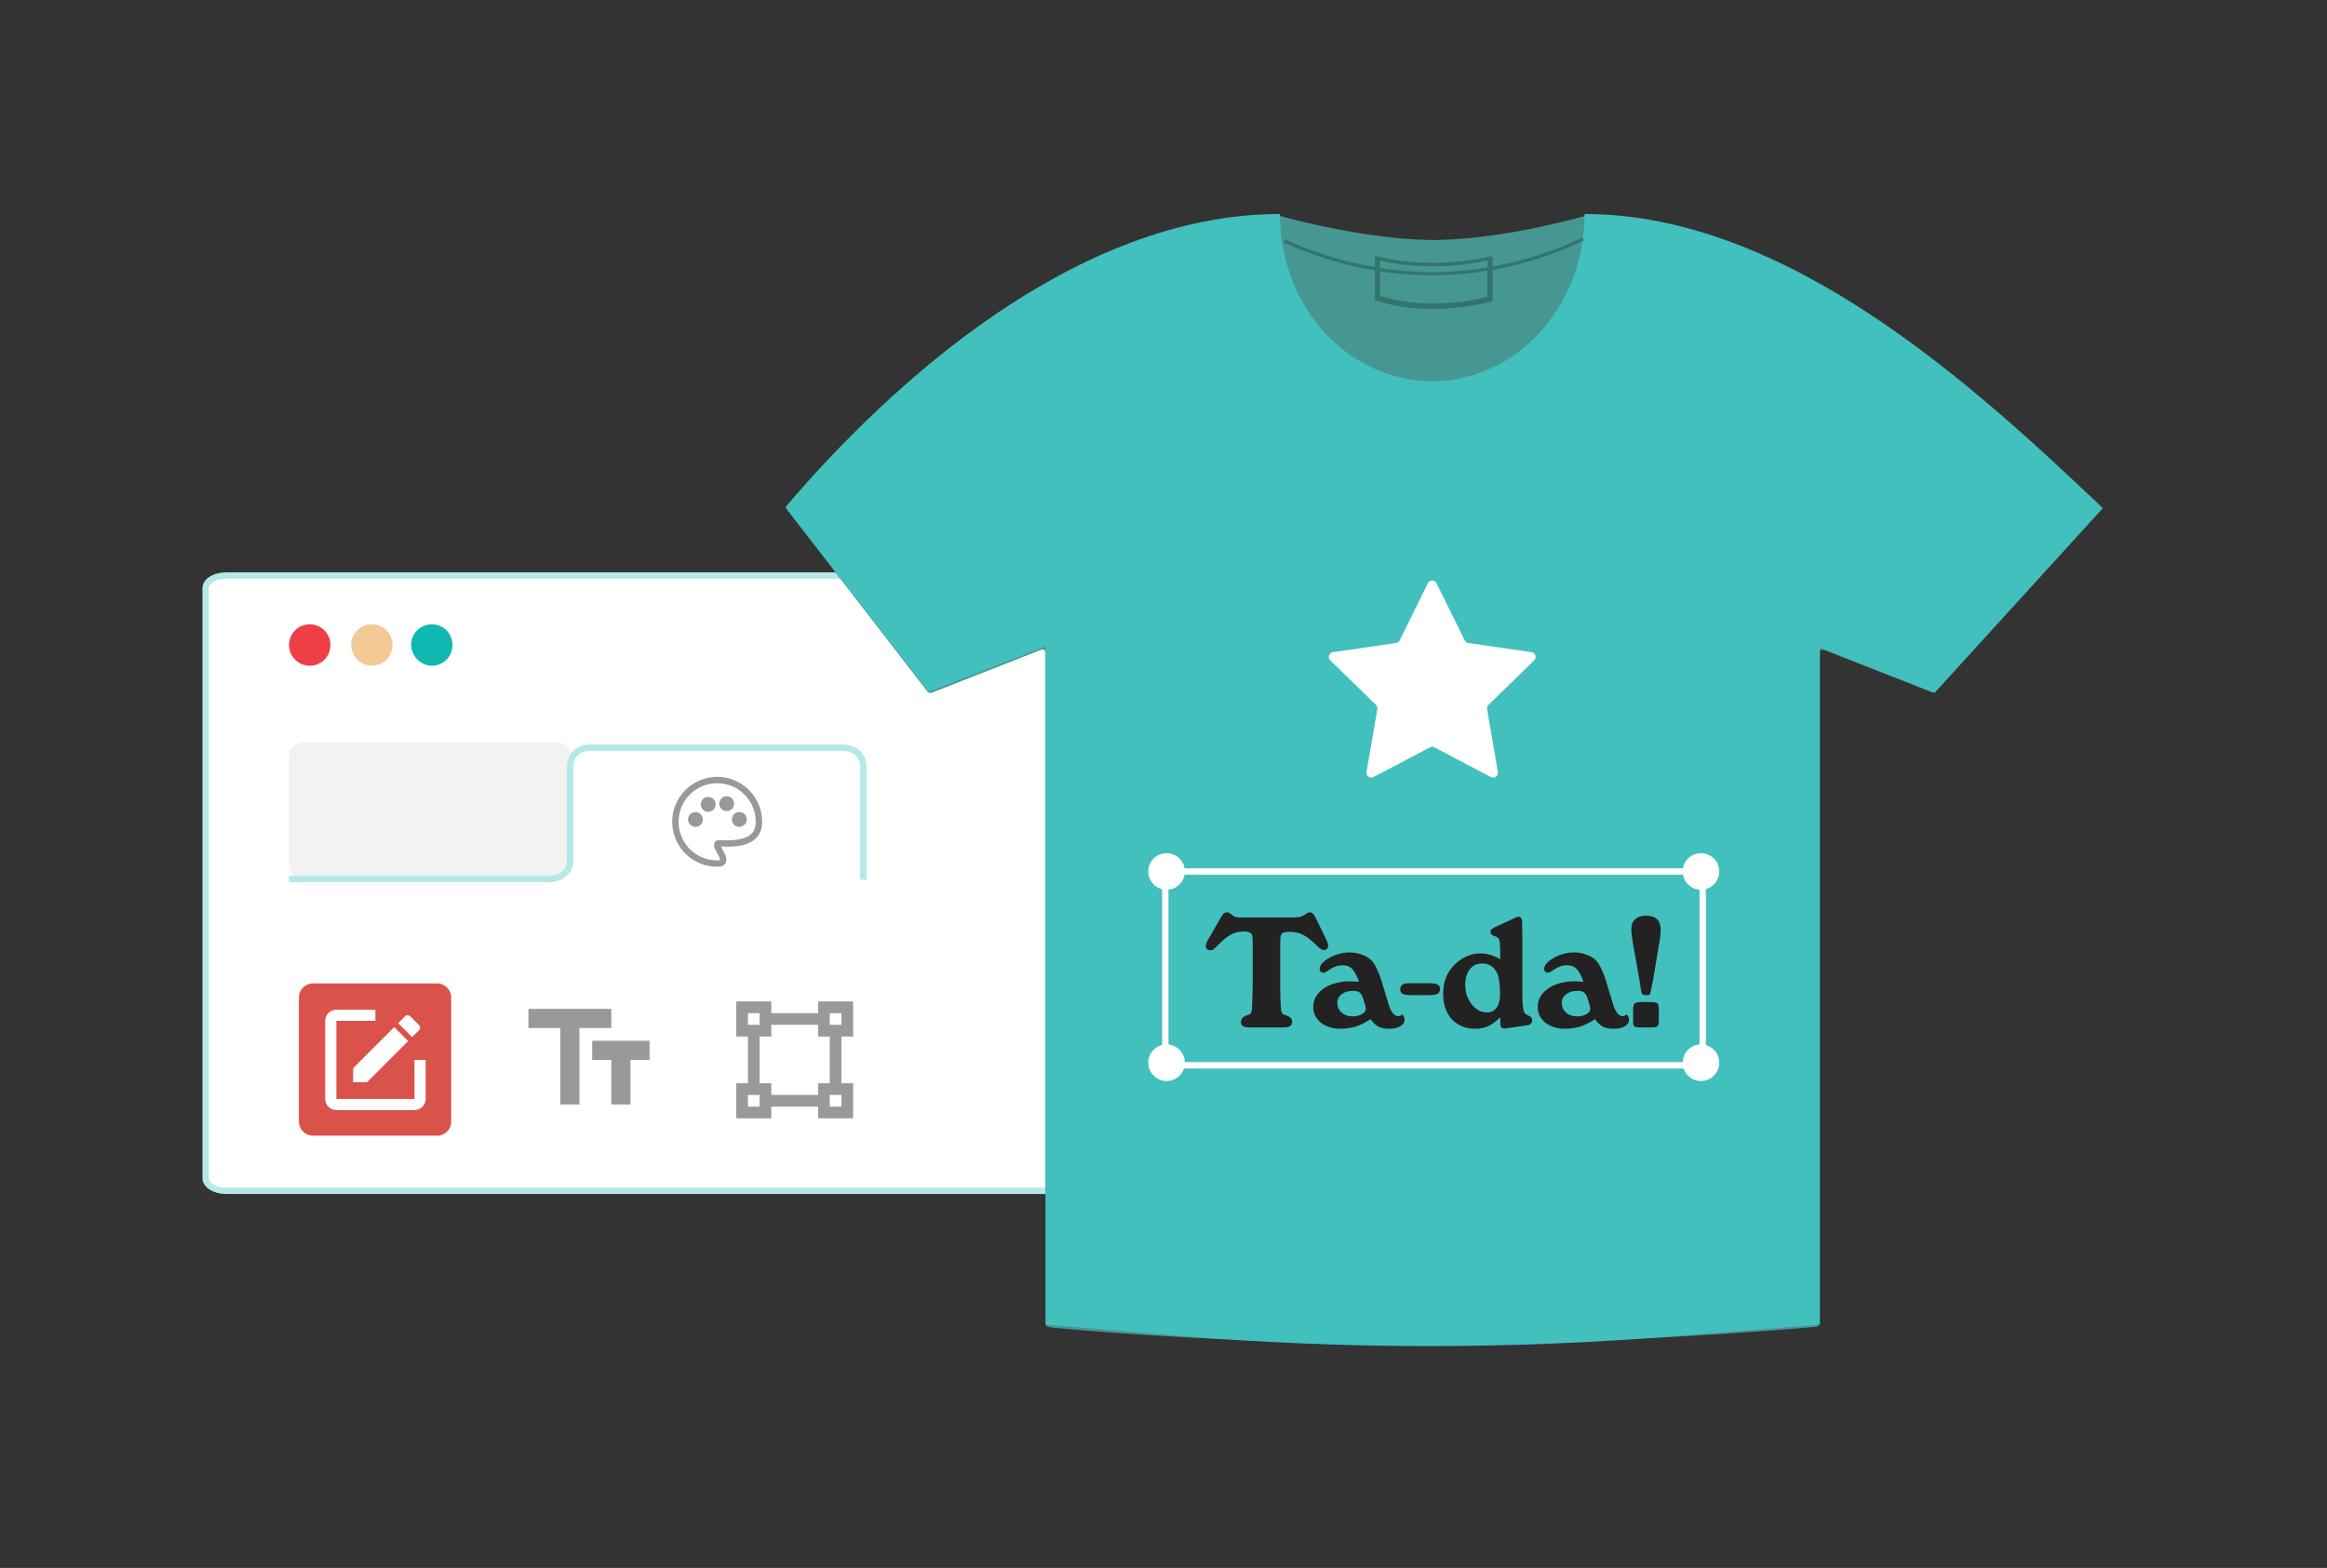 <svg width="365" height="246" viewBox="0 0 365 246" fill="none" xmlns="http://www.w3.org/2000/svg">
<rect x="0" y="0" width="365" height="246" fill="#333333" stroke="none"/>
<g clip-path="url(#clip0_1_8032)">
<path d="M210.447 90.296H35.435C33.682 90.296 32.254 91.183 32.254 92.27V184.851C32.254 185.939 33.682 186.826 35.435 186.826H210.447C212.2 186.826 213.628 185.939 213.628 184.851V92.27C213.628 91.183 212.2 90.296 210.447 90.296Z" fill="white" stroke="#B5E8E8" stroke-miterlimit="10"/>
<path d="M48.58 104.448C50.397 104.448 51.825 103.02 51.825 101.202C51.825 99.384 50.397 97.956 48.58 97.956C46.762 97.956 45.334 99.384 45.334 101.202C45.334 102.955 46.762 104.448 48.58 104.448Z" fill="#EE3F47"/>
<path d="M67.73 104.448C69.548 104.448 70.976 103.02 70.976 101.202C70.976 99.384 69.548 97.956 67.73 97.956C65.912 97.956 64.484 99.384 64.484 101.202C64.549 102.955 65.977 104.448 67.73 104.448Z" fill="#0FB9B2"/>
<path d="M58.318 104.448C60.136 104.448 61.564 103.02 61.564 101.202C61.564 99.384 60.136 97.956 58.318 97.956C56.5 97.956 55.072 99.384 55.072 101.202C55.137 102.955 56.565 104.448 58.318 104.448Z" fill="#F2C994"/>
<path d="M248.537 33.909C248.429 33.909 248.429 33.909 248.537 33.909C248.375 33.909 236.877 37.31 226.189 37.634C215.824 37.958 201.896 34.233 200.925 33.909H200.763C169.021 33.909 136.794 63.221 123.514 79.578C123.352 79.74 123.352 79.902 123.514 80.064L145.539 108.567C145.701 108.728 145.863 108.728 146.025 108.728L163.353 101.927C163.677 101.765 164.001 102.089 164.001 102.413V207.678C164.001 207.84 164.163 208.164 164.325 208.164L165.296 208.326C205.297 211.889 244.974 211.565 284.975 208.164C285.137 208.164 285.299 208.002 285.299 207.678V102.413C285.299 102.089 285.623 101.927 285.947 101.927L302.951 108.567C303.113 108.567 303.275 108.567 303.437 108.405L329.349 79.902C329.511 79.74 329.511 79.416 329.349 79.254C310.077 61.926 280.117 33.909 248.537 33.909Z" fill="#469791"/>
<path d="M248.538 33.576C248.538 48.151 237.85 59.811 224.57 59.811H224.732C211.453 59.811 200.764 48.151 200.764 33.576C168.86 33.576 139.872 59.973 123.191 79.569L145.702 108.557L164.002 101.432V207.831L185.379 209.612C211.129 211.717 237.202 211.717 262.952 209.612L285.462 207.831V101.593L303.438 108.719L329.836 79.731C309.593 60.459 280.28 33.576 248.538 33.576V33.576Z" fill="#42C0BD"/>
<path d="M224.729 48.484C221.976 48.484 218.899 48.16 215.984 47.189C215.822 47.189 215.66 47.027 215.66 46.865V40.549C215.66 40.387 215.66 40.225 215.822 40.225C215.984 40.225 215.984 40.063 216.146 40.225C216.146 40.225 224.081 42.492 233.636 40.225H233.96C234.122 40.225 234.122 40.387 234.122 40.549V47.027C234.122 47.189 233.96 47.351 233.798 47.351C233.636 47.351 229.75 48.484 224.729 48.484ZM216.47 46.379C223.758 48.808 231.693 47.027 233.312 46.541V40.873C225.053 42.654 218.251 41.359 216.47 40.873V46.379V46.379Z" fill="#34746E"/>
<path d="M201.465 37.764C201.465 37.764 211.716 43.087 225.168 42.94C238.471 42.795 248.319 37.483 248.319 37.483" stroke="#34746E" stroke-width="0.5" stroke-miterlimit="10"/>
<path d="M87.507 116.527H47.544C46.323 116.527 45.334 117.517 45.334 118.737V135.695C45.334 136.916 46.323 137.905 47.544 137.905H87.507C88.727 137.905 89.717 136.916 89.717 135.695V118.737C89.717 117.517 88.727 116.527 87.507 116.527Z" fill="#F2F2F2"/>
<path d="M135.417 138.004V120.195C135.417 119.399 135.085 118.703 134.533 118.106C133.87 117.609 133.096 117.31 132.212 117.31H92.531C91.647 117.31 90.873 117.609 90.32 118.106C89.989 118.404 89.767 118.703 89.657 119.101C89.546 119.499 89.436 119.797 89.436 120.195V135.119C89.436 135.915 89.104 136.612 88.441 137.109C87.888 137.606 87.004 137.905 86.231 137.905H45.334" stroke="#B5E8E8" stroke-miterlimit="10"/>
<path d="M225.324 91.496L229.752 100.47C229.862 100.692 230.074 100.846 230.319 100.882L240.222 102.321C240.839 102.41 241.086 103.169 240.639 103.605L233.473 110.59C233.296 110.762 233.215 111.012 233.257 111.256L234.948 121.119C235.054 121.734 234.408 122.203 233.856 121.912L224.999 117.256C224.779 117.14 224.517 117.14 224.298 117.256L215.441 121.912C214.889 122.203 214.243 121.734 214.348 121.119L216.04 111.256C216.082 111.012 216.001 110.762 215.824 110.59L208.658 103.605C208.211 103.169 208.458 102.41 209.075 102.321L218.978 100.882C219.223 100.846 219.435 100.692 219.545 100.47L223.973 91.496C224.249 90.937 225.047 90.937 225.324 91.496Z" fill="white"/>
<path d="M119.046 128.938C119.046 130.747 118.051 132.661 112.931 132.299C111.257 132.18 115.103 135.492 112.492 135.492C108.872 135.492 105.938 132.557 105.938 128.938C105.938 125.318 108.872 122.383 112.492 122.383C116.112 122.383 119.046 125.318 119.046 128.938V128.938Z" stroke="#999999" stroke-miterlimit="10"/>
<path d="M109.09 129.735C109.734 129.735 110.256 129.212 110.256 128.568C110.256 127.924 109.734 127.402 109.09 127.402C108.446 127.402 107.924 127.924 107.924 128.568C107.924 129.212 108.446 129.735 109.09 129.735Z" fill="#999999"/>
<path d="M111.08 127.366C111.724 127.366 112.247 126.844 112.247 126.199C112.247 125.555 111.724 125.033 111.08 125.033C110.436 125.033 109.914 125.555 109.914 126.199C109.914 126.844 110.436 127.366 111.08 127.366Z" fill="#999999"/>
<path d="M113.987 127.254C114.631 127.254 115.153 126.732 115.153 126.088C115.153 125.444 114.631 124.922 113.987 124.922C113.342 124.922 112.82 125.444 112.82 126.088C112.82 126.732 113.342 127.254 113.987 127.254Z" fill="#999999"/>
<path d="M115.967 129.735C116.611 129.735 117.133 129.212 117.133 128.568C117.133 127.924 116.611 127.402 115.967 127.402C115.323 127.402 114.801 127.924 114.801 128.568C114.801 129.212 115.323 129.735 115.967 129.735Z" fill="#999999"/>
<path d="M68.563 154.29H49.094C47.874 154.29 46.885 155.279 46.885 156.5V175.968C46.885 177.189 47.874 178.178 49.094 178.178H68.563C69.783 178.178 70.773 177.189 70.773 175.968V156.5C70.773 155.279 69.783 154.29 68.563 154.29Z" fill="#DA534A"/>
<path fill-rule="evenodd" clip-rule="evenodd" d="M82.887 158.29V161.29H87.887V173.29H90.887V161.29H95.887V158.29H82.887ZM101.887 163.29H92.887V166.29H95.887V173.29H98.887V166.29H101.887V163.29Z" fill="#999999"/>
<path fill-rule="evenodd" clip-rule="evenodd" d="M115.484 157.124H120.984V158.957H128.318V157.124H133.818V162.624H131.984V169.957H133.818V175.457H128.318V173.624H120.984V175.457H115.484V169.957H117.318V162.624H115.484V157.124ZM128.318 162.624V160.79H120.984V162.624H119.151V169.957H120.984V171.79H128.318V169.957H130.151V162.624H128.318ZM117.318 158.957V160.79H119.151V158.957H117.318ZM130.151 158.957V160.79H131.984V158.957H130.151ZM117.318 171.79V173.624H119.151V171.79H117.318ZM130.151 171.79V173.624H131.984V171.79H130.151Z" fill="#999999"/>
<path fill-rule="evenodd" clip-rule="evenodd" d="M52.762 158.416C51.791 158.416 51.012 159.194 51.012 160.166V172.416C51.012 173.382 51.795 174.166 52.762 174.166H65.012C65.978 174.166 66.762 173.382 66.762 172.416V166.291H65.012V172.416H52.762V160.166H58.887V158.416H52.762ZM63.944 159.291C63.795 159.291 63.638 159.352 63.524 159.466L62.457 160.524L64.644 162.712L65.712 161.653C65.939 161.426 65.939 161.041 65.712 160.822L64.356 159.466C64.242 159.352 64.093 159.291 63.944 159.291ZM61.836 161.146L55.387 167.603V169.791H57.574L64.023 163.333L61.836 161.146Z" fill="white"/>
<path d="M267.074 136.732H182.781V167.14H267.074V136.732Z" stroke="white"/>
<path d="M182.983 169.605C184.568 169.605 185.853 168.32 185.853 166.735C185.853 165.15 184.568 163.865 182.983 163.865C181.398 163.865 180.113 165.15 180.113 166.735C180.113 168.32 181.398 169.605 182.983 169.605Z" fill="white"/>
<path d="M266.802 169.605C268.387 169.605 269.672 168.32 269.672 166.735C269.672 165.15 268.387 163.865 266.802 163.865C265.217 163.865 263.932 165.15 263.932 166.735C263.932 168.32 265.217 169.605 266.802 169.605Z" fill="white"/>
<path d="M182.983 139.602C184.568 139.602 185.853 138.317 185.853 136.732C185.853 135.147 184.568 133.862 182.983 133.862C181.398 133.862 180.113 135.147 180.113 136.732C180.113 138.317 181.398 139.602 182.983 139.602Z" fill="white"/>
<path d="M266.802 139.602C268.387 139.602 269.672 138.317 269.672 136.732C269.672 135.147 268.387 133.862 266.802 133.862C265.217 133.862 263.932 135.147 263.932 136.732C263.932 138.317 265.217 139.602 266.802 139.602Z" fill="white"/>
<path d="M200.809 154.163C200.809 154.594 200.809 155.025 200.809 155.456C200.827 155.87 200.835 156.266 200.835 156.646C200.853 157.025 200.87 157.37 200.887 157.68C200.904 157.991 200.922 158.249 200.939 158.456C200.973 158.715 201.042 158.904 201.146 159.025C201.249 159.129 201.473 159.232 201.818 159.335C202.387 159.525 202.672 159.853 202.672 160.318C202.672 160.646 202.56 160.879 202.336 161.017C202.111 161.137 201.715 161.198 201.146 161.198H196.154C195.602 161.198 195.214 161.137 194.99 161.017C194.766 160.879 194.654 160.646 194.654 160.318C194.654 159.853 194.938 159.525 195.507 159.335C195.852 159.232 196.068 159.129 196.154 159.025C196.257 158.904 196.326 158.715 196.361 158.456C196.395 158.042 196.421 157.456 196.438 156.697C196.473 155.921 196.49 155.076 196.49 154.163V147.826C196.49 147.464 196.473 147.17 196.438 146.946C196.404 146.722 196.335 146.558 196.231 146.455C196.128 146.334 195.981 146.256 195.792 146.222C195.619 146.17 195.386 146.144 195.093 146.144C194.731 146.144 194.386 146.179 194.059 146.248C193.748 146.317 193.438 146.438 193.128 146.61C192.817 146.765 192.49 146.981 192.145 147.257C191.817 147.515 191.464 147.843 191.084 148.239C190.895 148.429 190.739 148.584 190.619 148.705C190.498 148.808 190.395 148.895 190.308 148.964C190.222 149.015 190.145 149.05 190.076 149.067C190.007 149.084 189.929 149.093 189.843 149.093C189.636 149.093 189.463 149.033 189.325 148.912C189.205 148.774 189.144 148.602 189.144 148.395C189.144 148.153 189.239 147.869 189.429 147.541L191.627 143.739C191.834 143.342 192.102 143.144 192.429 143.144C192.653 143.144 192.903 143.256 193.179 143.48C193.386 143.67 193.585 143.799 193.774 143.868C193.981 143.92 194.292 143.946 194.705 143.946H202.672C203.189 143.946 203.586 143.92 203.862 143.868C204.137 143.799 204.387 143.696 204.612 143.558C204.905 143.351 205.086 143.23 205.155 143.196C205.224 143.161 205.327 143.144 205.465 143.144C205.655 143.144 205.81 143.204 205.931 143.325C206.069 143.446 206.207 143.653 206.345 143.946L208.129 147.619C208.267 147.895 208.336 148.145 208.336 148.369C208.336 148.576 208.267 148.748 208.129 148.886C208.009 149.007 207.853 149.067 207.664 149.067C207.371 149.067 207.017 148.852 206.603 148.421C206.189 148.007 205.81 147.662 205.465 147.386C205.12 147.093 204.775 146.86 204.431 146.688C204.103 146.515 203.767 146.394 203.422 146.325C203.077 146.239 202.706 146.196 202.31 146.196C201.965 146.196 201.689 146.222 201.482 146.274C201.292 146.308 201.146 146.394 201.042 146.532C200.939 146.653 200.87 146.834 200.835 147.076C200.818 147.317 200.809 147.645 200.809 148.058V154.163ZM212.216 155.456C211.492 155.456 210.897 155.637 210.431 155.999C209.983 156.344 209.759 156.792 209.759 157.344C209.759 157.947 209.983 158.456 210.431 158.87C210.897 159.267 211.483 159.465 212.19 159.465C212.759 159.465 213.242 159.344 213.638 159.103C214.052 158.861 214.251 158.568 214.233 158.223C214.216 158.034 214.147 157.749 214.026 157.37C213.923 156.973 213.802 156.602 213.664 156.258C213.526 155.964 213.345 155.758 213.121 155.637C212.914 155.516 212.613 155.456 212.216 155.456ZM217.88 157.784C218.036 158.284 218.242 158.689 218.501 158.999C218.777 159.292 219.053 159.439 219.329 159.439C219.518 159.439 219.717 159.335 219.924 159.129C220.182 159.387 220.312 159.663 220.312 159.956C220.312 160.405 220.087 160.758 219.639 161.017C219.208 161.275 218.63 161.405 217.906 161.405C217.199 161.405 216.63 161.293 216.199 161.068C215.768 160.844 215.363 160.456 214.983 159.905C214.156 160.439 213.371 160.827 212.63 161.068C211.888 161.293 211.086 161.405 210.224 161.405C209.604 161.405 209.035 161.318 208.517 161.146C208 160.974 207.552 160.741 207.172 160.448C206.81 160.137 206.517 159.775 206.293 159.361C206.086 158.93 205.982 158.465 205.982 157.965C205.982 157.396 206.12 156.87 206.396 156.387C206.689 155.887 207.095 155.456 207.612 155.094C208.129 154.732 208.741 154.456 209.448 154.266C210.155 154.059 210.923 153.956 211.75 153.956C211.94 153.956 212.13 153.964 212.319 153.981C212.509 153.981 212.794 153.999 213.173 154.033C212.828 153.068 212.466 152.395 212.087 152.016C211.724 151.636 211.242 151.447 210.638 151.447C210.397 151.447 210.181 151.464 209.992 151.498C209.802 151.516 209.612 151.567 209.422 151.654C209.25 151.723 209.052 151.817 208.828 151.938C208.621 152.059 208.371 152.223 208.078 152.43C207.991 152.499 207.905 152.55 207.819 152.585C207.733 152.602 207.646 152.611 207.56 152.611C207.405 152.611 207.267 152.55 207.146 152.43C207.043 152.309 206.991 152.171 206.991 152.016C206.991 151.723 207.129 151.421 207.405 151.11C207.698 150.8 208.069 150.524 208.517 150.283C208.966 150.024 209.466 149.817 210.017 149.662C210.569 149.507 211.121 149.429 211.673 149.429C212.397 149.429 213.078 149.559 213.716 149.817C214.371 150.059 214.871 150.378 215.216 150.774C215.458 151.033 215.708 151.447 215.966 152.016C216.242 152.568 216.475 153.162 216.665 153.8L217.88 157.784ZM224.16 154.266C224.815 154.266 225.263 154.335 225.505 154.473C225.746 154.611 225.867 154.852 225.867 155.197C225.867 155.542 225.738 155.783 225.479 155.921C225.238 156.059 224.789 156.128 224.134 156.128H221.366C220.711 156.128 220.254 156.059 219.996 155.921C219.754 155.783 219.633 155.542 219.633 155.197C219.633 154.921 219.728 154.706 219.918 154.55C220.039 154.43 220.177 154.352 220.332 154.318C220.504 154.283 220.832 154.266 221.315 154.266H224.16ZM232.494 151.162C231.666 151.162 231.011 151.473 230.528 152.093C230.062 152.697 229.83 153.516 229.83 154.55C229.83 155.137 229.916 155.689 230.088 156.206C230.278 156.723 230.528 157.18 230.838 157.577C231.149 157.956 231.502 158.266 231.899 158.508C232.313 158.732 232.752 158.844 233.218 158.844C233.873 158.844 234.382 158.603 234.744 158.12C235.106 157.62 235.287 156.913 235.287 155.999C235.287 154.395 235.132 153.283 234.822 152.662C234.322 151.662 233.546 151.162 232.494 151.162ZM235.986 161.353C235.727 161.353 235.554 161.293 235.468 161.172C235.382 161.051 235.339 160.801 235.339 160.422C235.339 160.198 235.339 160.051 235.339 159.982C235.339 159.896 235.33 159.775 235.313 159.62C234.606 160.292 233.968 160.758 233.399 161.017C232.83 161.275 232.166 161.405 231.407 161.405C230.649 161.405 229.959 161.275 229.338 161.017C228.717 160.758 228.183 160.396 227.735 159.93C227.304 159.448 226.967 158.87 226.726 158.197C226.484 157.525 226.364 156.775 226.364 155.947C226.364 154.878 226.545 153.938 226.907 153.128C227.269 152.317 227.829 151.593 228.588 150.955C229.709 150.041 230.916 149.584 232.209 149.584C232.727 149.584 233.209 149.653 233.658 149.791C234.123 149.912 234.675 150.145 235.313 150.49V149.274L235.261 148.084C235.244 147.688 235.184 147.42 235.08 147.282C234.977 147.127 234.744 146.981 234.382 146.843C233.985 146.722 233.787 146.515 233.787 146.222C233.787 146.05 233.839 145.912 233.942 145.808C234.046 145.705 234.227 145.593 234.485 145.472L237.589 144.023C237.882 143.886 238.072 143.817 238.158 143.817C238.607 143.817 238.805 144.213 238.753 145.006L238.779 146.119V149.455V154.628C238.779 155.611 238.788 156.43 238.805 157.085C238.839 157.74 238.891 158.189 238.96 158.43C239.012 158.689 239.089 158.879 239.193 158.999C239.296 159.103 239.546 159.249 239.943 159.439C240.202 159.56 240.331 159.784 240.331 160.111C240.331 160.301 240.262 160.465 240.124 160.603C239.986 160.741 239.796 160.827 239.555 160.862L236.192 161.353H235.986ZM247.426 155.456C246.702 155.456 246.107 155.637 245.642 155.999C245.193 156.344 244.969 156.792 244.969 157.344C244.969 157.947 245.193 158.456 245.642 158.87C246.107 159.267 246.694 159.465 247.401 159.465C247.97 159.465 248.452 159.344 248.849 159.103C249.263 158.861 249.461 158.568 249.444 158.223C249.427 158.034 249.358 157.749 249.237 157.37C249.134 156.973 249.013 156.602 248.875 156.258C248.737 155.964 248.556 155.758 248.332 155.637C248.125 155.516 247.823 155.456 247.426 155.456ZM253.091 157.784C253.246 158.284 253.453 158.689 253.712 158.999C253.988 159.292 254.263 159.439 254.539 159.439C254.729 159.439 254.927 159.335 255.134 159.129C255.393 159.387 255.522 159.663 255.522 159.956C255.522 160.405 255.298 160.758 254.85 161.017C254.419 161.275 253.841 161.405 253.117 161.405C252.41 161.405 251.841 161.293 251.41 161.068C250.979 160.844 250.573 160.456 250.194 159.905C249.366 160.439 248.582 160.827 247.84 161.068C247.099 161.293 246.297 161.405 245.435 161.405C244.814 161.405 244.245 161.318 243.728 161.146C243.211 160.974 242.762 160.741 242.383 160.448C242.021 160.137 241.728 159.775 241.503 159.361C241.297 158.93 241.193 158.465 241.193 157.965C241.193 157.396 241.331 156.87 241.607 156.387C241.9 155.887 242.305 155.456 242.823 155.094C243.34 154.732 243.952 154.456 244.659 154.266C245.366 154.059 246.133 153.956 246.961 153.956C247.151 153.956 247.34 153.964 247.53 153.981C247.72 153.981 248.004 153.999 248.383 154.033C248.039 153.068 247.677 152.395 247.297 152.016C246.935 151.636 246.452 151.447 245.849 151.447C245.607 151.447 245.392 151.464 245.202 151.498C245.012 151.516 244.823 151.567 244.633 151.654C244.461 151.723 244.262 151.817 244.038 151.938C243.831 152.059 243.581 152.223 243.288 152.43C243.202 152.499 243.116 152.55 243.029 152.585C242.943 152.602 242.857 152.611 242.771 152.611C242.616 152.611 242.478 152.55 242.357 152.43C242.254 152.309 242.202 152.171 242.202 152.016C242.202 151.723 242.34 151.421 242.616 151.11C242.909 150.8 243.279 150.524 243.728 150.283C244.176 150.024 244.676 149.817 245.228 149.662C245.78 149.507 246.332 149.429 246.883 149.429C247.608 149.429 248.289 149.559 248.927 149.817C249.582 150.059 250.082 150.378 250.427 150.774C250.668 151.033 250.918 151.447 251.177 152.016C251.453 152.568 251.686 153.162 251.875 153.8L253.091 157.784ZM256.163 148.162C256.129 147.972 256.094 147.765 256.06 147.541C256.025 147.3 255.991 147.067 255.956 146.843C255.939 146.619 255.922 146.412 255.905 146.222C255.887 146.032 255.879 145.894 255.879 145.808C255.879 145.118 256.077 144.592 256.474 144.23C256.87 143.851 257.439 143.661 258.181 143.661C259.715 143.661 260.483 144.403 260.483 145.886C260.483 146.127 260.465 146.438 260.431 146.817C260.396 147.196 260.336 147.593 260.25 148.007L259.241 154.033C259.207 154.171 259.172 154.309 259.138 154.447C259.12 154.585 259.095 154.74 259.06 154.913L258.931 155.559C258.879 155.801 258.819 155.964 258.75 156.051C258.698 156.12 258.577 156.145 258.388 156.128H258.206C257.965 156.128 257.801 156.111 257.715 156.077C257.629 156.025 257.56 155.93 257.508 155.792C257.491 155.758 257.465 155.654 257.431 155.482C257.396 155.292 257.37 155.137 257.353 155.016L257.198 154.033L256.163 148.162ZM260.198 160.111C260.198 160.353 260.181 160.543 260.146 160.68C260.129 160.818 260.069 160.93 259.965 161.017C259.879 161.086 259.741 161.137 259.551 161.172C259.379 161.189 259.146 161.198 258.853 161.198H257.327C257.068 161.198 256.862 161.189 256.706 161.172C256.551 161.155 256.43 161.112 256.344 161.043C256.275 160.956 256.224 160.836 256.189 160.68C256.172 160.525 256.163 160.318 256.163 160.06V158.327C256.163 157.878 256.241 157.585 256.396 157.447C256.568 157.292 256.913 157.215 257.431 157.215H258.853C259.163 157.215 259.405 157.232 259.577 157.266C259.75 157.284 259.879 157.335 259.965 157.421C260.069 157.49 260.129 157.611 260.146 157.784C260.181 157.956 260.198 158.18 260.198 158.456V160.111Z" fill="#222222"/>
</g>
<defs>
<clipPath id="clip0_1_8032">
<rect width="364" height="246" fill="white" transform="translate(0.191)"/>
</clipPath>
</defs>
</svg>

